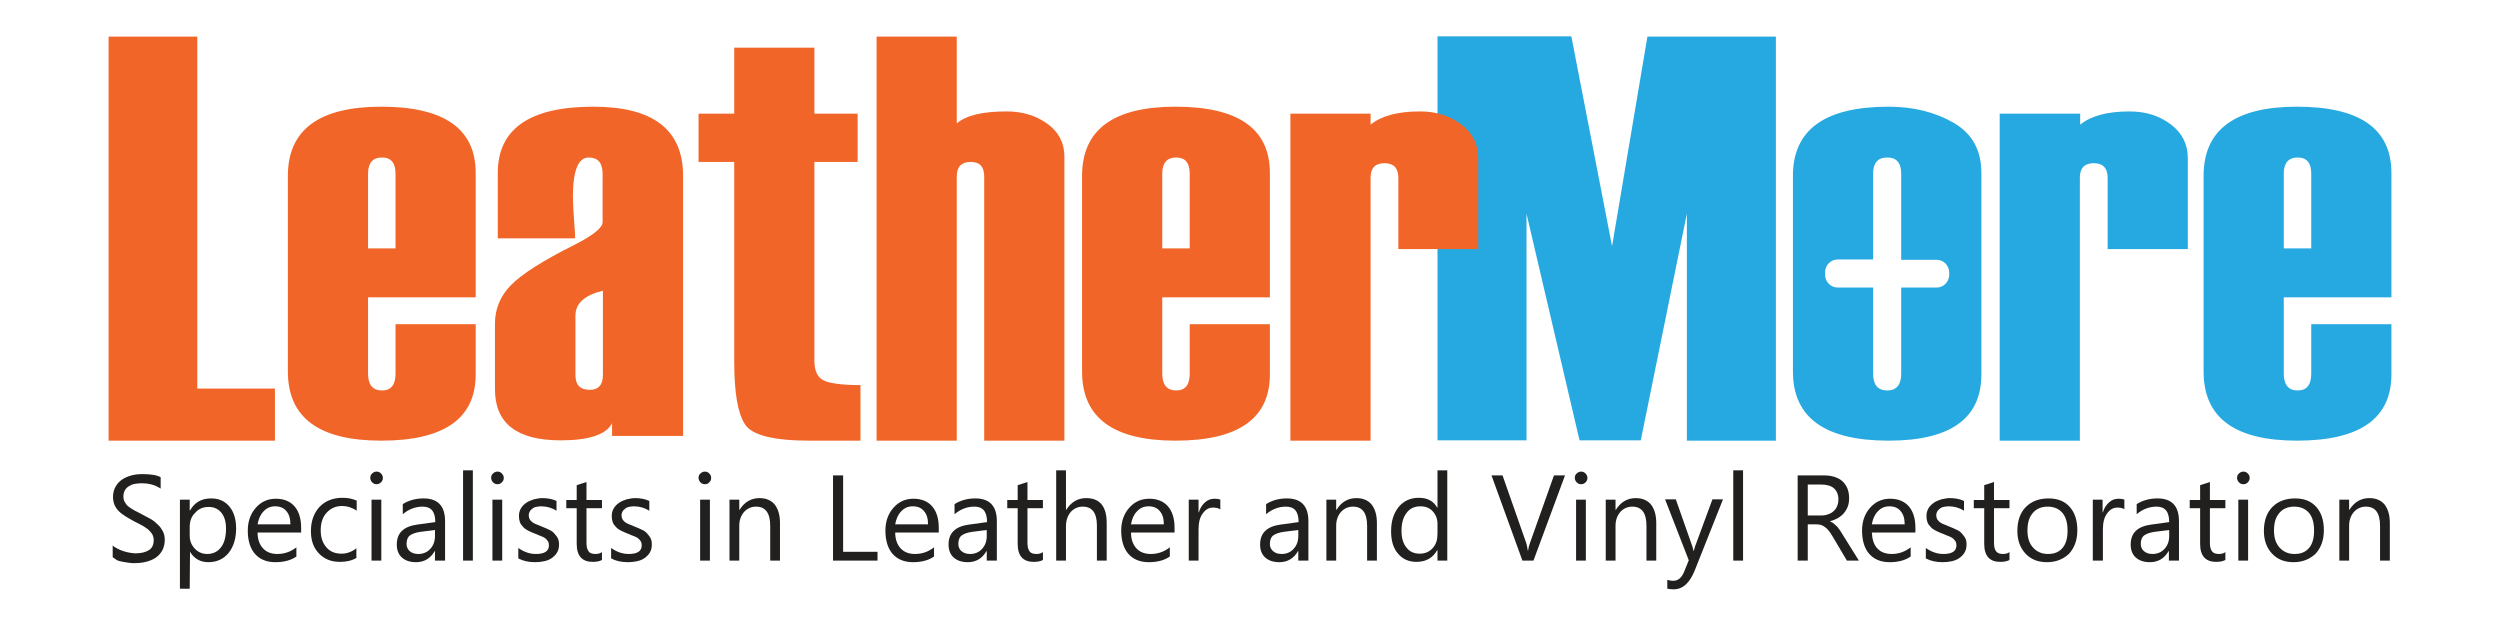 <?xml version="1.0" encoding="utf-8"?>
<!-- Generator: Adobe Illustrator 26.0.1, SVG Export Plug-In . SVG Version: 6.00 Build 0)  -->
<svg version="1.1" id="Layer_1" xmlns="http://www.w3.org/2000/svg" xmlns:xlink="http://www.w3.org/1999/xlink" x="0px" y="0px"
	 viewBox="0 0 792 198" style="enable-background:new 0 0 792 198;" xml:space="preserve">
<style type="text/css">
	.st0{fill:#26A9E0;}
	.st1{fill:#F16528;}
	.st2{fill:#221F1F;}
</style>
<path class="st0" d="M562.6,139.6h-28.2V67.7l-14.6,71.8h-19.4l-16.8-71.8v71.8h-28.2v-128h42.4L510.7,78l11.2-66.4h40.7V139.6z"/>
<path class="st0" d="M693.1,78.9h-25.4V56.4c0-3.2-1.5-4.7-4.4-4.7s-4.4,1.5-4.4,4.6v83.3h-25.4V36H659v3.5
	c3.4-2.8,8.6-4.2,15.7-4.2c5.1,0,9.4,1.4,13,4.1c3.6,2.7,5.4,6.3,5.4,10.7V78.9z"/>
<path class="st0" d="M757.6,94.2h-34.1v24.2c0,3.5,1.5,5.3,4.4,5.3c2.9,0,4.3-1.8,4.3-5.3v-15.7h25.4v15.9c0,14-10,21-29.9,21
	c-19.8,0-29.6-7.3-29.6-21.9v-62c0-14.6,9.9-21.9,29.6-21.9c19.9,0,29.9,7,29.9,21V94.2z M732.2,78.7V55c0-3.4-1.4-5.1-4.3-5.1
	c-2.9,0-4.4,1.7-4.4,5.1v23.7H732.2z"/>
<path class="st0" d="M618.9,38.9c-5.9-3.4-12.8-5.1-20.6-5.1c-20.2,0-30.3,7.3-30.3,21.9v62c0,14.6,10.1,21.9,30.3,21.9
	c19.6,0,29.4-7,29.4-21V54.8C627.7,47.6,624.8,42.3,618.9,38.9z M617.5,87.1c0,2.2-1.8,4-4,4h-11.2v27.3c0,3.5-1.5,5.3-4.4,5.3
	c-3,0-4.5-1.8-4.5-5.3V91.1h-11.2c-2.2,0-4-1.8-4-4v-0.9c0-2.2,1.8-4,4-4h11.2V55c0-3.4,1.5-5.1,4.5-5.1c2.9,0,4.4,1.7,4.4,5.1v27.3
	h11.2c2.2,0,4,1.8,4,4V87.1z"/>
<g>
	<path class="st1" d="M87.1,139.6H34.4v-128h28.1v111.5h24.6V139.6z"/>
	<path class="st1" d="M150.7,94.2h-34.1v24.2c0,3.5,1.5,5.3,4.4,5.3c2.9,0,4.3-1.8,4.3-5.3v-15.7h25.4v15.9c0,14-10,21-29.9,21
		c-19.8,0-29.6-7.3-29.6-21.9v-62c0-14.6,9.9-21.9,29.6-21.9c19.9,0,29.9,7,29.9,21V94.2z M125.3,78.7V55c0-3.4-1.4-5.1-4.3-5.1
		c-2.9,0-4.4,1.7-4.4,5.1v23.7H125.3z"/>
	<path class="st1" d="M216.4,138.1h-22.5v-4c-1.9,3.6-7.3,5.4-16.3,5.4c-13.9,0-20.8-5.4-20.8-16.2v-20.8c0-4.6,1.7-8.7,5-12.1
		c3.4-3.5,10.1-7.8,20.3-12.9c5.9-3,8.8-5.4,8.8-7.1V55c0-3.4-1.5-5.1-4.4-5.1c-3.3,0-5,4.1-5,12.4c0,1.5,0.1,3.7,0.3,6.6
		c0.2,2.9,0.4,5.1,0.4,6.6h-24.5V54.8c0-14,10.1-21,30.3-21c18.9,0,28.4,7.3,28.4,21.9V138.1z M191,118.8V92.1
		c-5.8,1.4-8.7,4-8.7,7.9v18.8c0,3.2,1.5,4.7,4.6,4.7C189.6,123.5,191,121.9,191,118.8z"/>
	<path class="st1" d="M272.7,139.6h-16.1c-11.5,0-18.4-1.7-20.6-5.2c-2.3-3.5-3.4-10.1-3.4-19.9V51.3h-11.3V36h11.3V15.1h25.4V36
		h13.7v15.3h-13.7v63c0,3,0.9,5.1,2.7,6.1c1.8,1,5.8,1.6,11.9,1.6V139.6z"/>
	<path class="st1" d="M337.2,139.6h-25.4V56c0-3.2-1.4-4.7-4.3-4.7c-2.9,0-4.4,1.5-4.4,4.6v83.7h-25.4v-128h25.4v27.5
		c3-2.6,8.3-3.8,15.8-3.8c5,0,9.3,1.3,12.9,3.9c3.6,2.6,5.4,6.1,5.4,10.4V139.6z"/>
	<path class="st1" d="M468.4,78.9H443V56.4c0-3.2-1.5-4.7-4.4-4.7s-4.4,1.5-4.4,4.6v83.3h-25.4V36h25.4v3.5
		c3.4-2.8,8.6-4.2,15.7-4.2c5.1,0,9.4,1.4,13,4.1c3.6,2.7,5.4,6.3,5.4,10.7V78.9z"/>
	<path class="st1" d="M402.3,94.2h-34.1v24.2c0,3.5,1.5,5.3,4.4,5.3c2.9,0,4.3-1.8,4.3-5.3v-15.7h25.4v15.9c0,14-10,21-29.9,21
		c-19.8,0-29.6-7.3-29.6-21.9v-62c0-14.6,9.9-21.9,29.6-21.9c19.9,0,29.9,7,29.9,21V94.2z M376.9,78.7V55c0-3.4-1.4-5.1-4.3-5.1
		c-2.9,0-4.4,1.7-4.4,5.1v23.7H376.9z"/>
</g>
<g>
	<path class="st2" d="M35.7,176.5v-3.7c0.4,0.4,0.9,0.7,1.5,1c0.6,0.3,1.2,0.6,1.9,0.8c0.7,0.2,1.3,0.4,2,0.5
		c0.7,0.1,1.3,0.2,1.8,0.2c1.9,0,3.4-0.4,4.4-1.1c1-0.7,1.4-1.8,1.4-3.1c0-0.7-0.2-1.4-0.5-1.9s-0.8-1-1.3-1.5
		c-0.6-0.4-1.2-0.9-2-1.3c-0.8-0.4-1.6-0.8-2.5-1.3c-0.9-0.5-1.8-1-2.6-1.5c-0.8-0.5-1.5-1-2.1-1.6c-0.6-0.6-1.1-1.3-1.4-2
		c-0.3-0.7-0.5-1.6-0.5-2.6c0-1.2,0.3-2.3,0.8-3.2c0.5-0.9,1.2-1.7,2.1-2.3s1.9-1,3-1.3c1.1-0.3,2.3-0.4,3.4-0.4
		c2.7,0,4.6,0.3,5.8,1v3.6c-1.6-1.1-3.6-1.7-6.1-1.7c-0.7,0-1.4,0.1-2.1,0.2c-0.7,0.1-1.3,0.4-1.8,0.7c-0.5,0.3-1,0.7-1.3,1.3
		c-0.3,0.5-0.5,1.1-0.5,1.9c0,0.7,0.1,1.3,0.4,1.8c0.3,0.5,0.6,1,1.1,1.4c0.5,0.4,1.1,0.8,1.8,1.2c0.7,0.4,1.6,0.8,2.5,1.3
		c1,0.5,1.9,1,2.8,1.5c0.9,0.5,1.6,1.1,2.3,1.8c0.7,0.6,1.2,1.4,1.6,2.1c0.4,0.8,0.6,1.7,0.6,2.7c0,1.3-0.3,2.5-0.8,3.4
		c-0.5,0.9-1.2,1.7-2.1,2.3c-0.9,0.6-1.9,1-3.1,1.3c-1.2,0.3-2.4,0.4-3.7,0.4c-0.4,0-1,0-1.6-0.1c-0.6-0.1-1.3-0.2-1.9-0.3
		c-0.7-0.1-1.3-0.3-1.9-0.5C36.5,177,36,176.8,35.7,176.5z"/>
	<path class="st2" d="M60.2,174.8L60.2,174.8l-0.1,11.7H57v-28.2h3.1v3.4h0.1c1.5-2.6,3.7-3.8,6.7-3.8c2.5,0,4.4,0.9,5.8,2.6
		c1.4,1.7,2.1,4,2.1,6.9c0,3.2-0.8,5.8-2.4,7.8c-1.6,1.9-3.7,2.9-6.4,2.9C63.5,178.1,61.5,177,60.2,174.8z M60.1,167v2.7
		c0,1.6,0.5,2.9,1.6,4.1c1,1.1,2.4,1.7,3.9,1.7c1.9,0,3.3-0.7,4.4-2.1s1.6-3.4,1.6-6c0-2.1-0.5-3.8-1.5-5c-1-1.2-2.3-1.8-4-1.8
		c-1.8,0-3.2,0.6-4.3,1.9C60.6,163.6,60.1,165.2,60.1,167z"/>
	<path class="st2" d="M95.2,168.7H81.6c0,2.1,0.6,3.8,1.7,5c1.1,1.2,2.6,1.8,4.6,1.8c2.2,0,4.2-0.7,6-2.1v2.9
		c-1.7,1.2-3.9,1.8-6.7,1.8c-2.7,0-4.9-0.9-6.4-2.6s-2.3-4.2-2.3-7.4c0-3,0.9-5.4,2.6-7.3s3.8-2.8,6.3-2.8s4.5,0.8,5.9,2.4
		s2.1,3.9,2.1,6.8V168.7z M92,166.1c0-1.8-0.4-3.2-1.3-4.2c-0.8-1-2-1.5-3.5-1.5c-1.5,0-2.7,0.5-3.7,1.6c-1,1-1.6,2.4-1.9,4.1H92z"
		/>
	<path class="st2" d="M113,176.7c-1.5,0.9-3.2,1.3-5.3,1.3c-2.8,0-5-0.9-6.7-2.7c-1.7-1.8-2.5-4.1-2.5-7c0-3.2,0.9-5.7,2.7-7.7
		c1.8-1.9,4.3-2.9,7.3-2.9c1.7,0,3.2,0.3,4.5,0.9v3.2c-1.4-1-3-1.5-4.6-1.5c-2,0-3.6,0.7-4.9,2.1c-1.3,1.4-1.9,3.3-1.9,5.6
		c0,2.3,0.6,4,1.8,5.4s2.8,2,4.8,2c1.7,0,3.3-0.6,4.7-1.7V176.7z"/>
	<path class="st2" d="M119.3,153.4c-0.6,0-1-0.2-1.4-0.6c-0.4-0.4-0.6-0.9-0.6-1.4c0-0.6,0.2-1.1,0.6-1.4c0.4-0.4,0.9-0.6,1.4-0.6
		c0.6,0,1,0.2,1.4,0.6c0.4,0.4,0.6,0.9,0.6,1.4c0,0.6-0.2,1-0.6,1.4C120.3,153.2,119.8,153.4,119.3,153.4z M120.8,177.6h-3.1v-19.3
		h3.1V177.6z"/>
	<path class="st2" d="M140.9,177.6h-3.1v-3h-0.1c-1.3,2.3-3.3,3.5-5.9,3.5c-1.9,0-3.4-0.5-4.5-1.5c-1.1-1-1.6-2.4-1.6-4.1
		c0-3.6,2.1-5.7,6.4-6.3l5.8-0.8c0-3.3-1.3-4.9-4-4.9c-2.3,0-4.4,0.8-6.3,2.4v-3.2c1.9-1.2,4.1-1.8,6.6-1.8c4.5,0,6.8,2.4,6.8,7.2
		V177.6z M137.8,167.9l-4.7,0.6c-1.4,0.2-2.5,0.6-3.2,1.1c-0.7,0.5-1.1,1.4-1.1,2.7c0,0.9,0.3,1.7,1,2.3s1.6,0.9,2.7,0.9
		c1.5,0,2.8-0.5,3.8-1.6c1-1.1,1.5-2.4,1.5-4.1V167.9z"/>
	<path class="st2" d="M149.8,177.6h-3.1V149h3.1V177.6z"/>
	<path class="st2" d="M157.6,153.4c-0.6,0-1-0.2-1.4-0.6c-0.4-0.4-0.6-0.9-0.6-1.4c0-0.6,0.2-1.1,0.6-1.4c0.4-0.4,0.9-0.6,1.4-0.6
		c0.6,0,1,0.2,1.4,0.6c0.4,0.4,0.6,0.9,0.6,1.4c0,0.6-0.2,1-0.6,1.4C158.6,153.2,158.2,153.4,157.6,153.4z M159.1,177.6H156v-19.3
		h3.1V177.6z"/>
	<path class="st2" d="M164.2,176.9v-3.3c1.7,1.2,3.5,1.9,5.6,1.9c2.7,0,4.1-0.9,4.1-2.7c0-0.5-0.1-1-0.3-1.3s-0.5-0.7-0.9-1
		c-0.4-0.3-0.9-0.5-1.4-0.7c-0.5-0.2-1.1-0.4-1.7-0.7c-0.9-0.3-1.6-0.7-2.3-1c-0.6-0.3-1.2-0.7-1.6-1.2c-0.4-0.4-0.8-0.9-1-1.5
		c-0.2-0.6-0.3-1.2-0.3-1.9c0-0.9,0.2-1.7,0.6-2.4c0.4-0.7,1-1.3,1.7-1.8c0.7-0.5,1.5-0.8,2.4-1.1c0.9-0.2,1.8-0.4,2.7-0.4
		c1.7,0,3.2,0.3,4.5,0.9v3.1c-1.4-0.9-3.1-1.4-4.9-1.4c-0.6,0-1.1,0.1-1.6,0.2s-0.9,0.3-1.2,0.6c-0.3,0.2-0.6,0.5-0.8,0.9
		c-0.2,0.3-0.3,0.7-0.3,1.1c0,0.5,0.1,0.9,0.3,1.3c0.2,0.3,0.4,0.6,0.8,0.9c0.4,0.3,0.8,0.5,1.3,0.7c0.5,0.2,1.1,0.4,1.7,0.7
		c0.9,0.3,1.6,0.7,2.3,1c0.7,0.3,1.3,0.7,1.7,1.2s0.8,0.9,1.1,1.5c0.3,0.6,0.4,1.2,0.4,2c0,1-0.2,1.8-0.6,2.5
		c-0.4,0.7-1,1.3-1.7,1.8c-0.7,0.5-1.5,0.8-2.4,1c-0.9,0.2-1.9,0.3-2.9,0.3C167.4,178.1,165.7,177.7,164.2,176.9z"/>
	<path class="st2" d="M190.7,177.4c-0.7,0.4-1.7,0.6-2.9,0.6c-3.4,0-5.1-1.9-5.1-5.7V161h-3.3v-2.6h3.3v-4.7l3.1-1v5.7h4.9v2.6h-4.9
		v10.9c0,1.3,0.2,2.2,0.7,2.8c0.4,0.6,1.2,0.8,2.2,0.8c0.8,0,1.5-0.2,2-0.6V177.4z"/>
	<path class="st2" d="M193.6,176.9v-3.3c1.7,1.2,3.5,1.9,5.6,1.9c2.7,0,4.1-0.9,4.1-2.7c0-0.5-0.1-1-0.3-1.3s-0.5-0.7-0.9-1
		c-0.4-0.3-0.9-0.5-1.4-0.7c-0.5-0.2-1.1-0.4-1.7-0.7c-0.9-0.3-1.6-0.7-2.3-1c-0.6-0.3-1.2-0.7-1.6-1.2c-0.4-0.4-0.8-0.9-1-1.5
		c-0.2-0.6-0.3-1.2-0.3-1.9c0-0.9,0.2-1.7,0.6-2.4c0.4-0.7,1-1.3,1.7-1.8c0.7-0.5,1.5-0.8,2.4-1.1c0.9-0.2,1.8-0.4,2.7-0.4
		c1.7,0,3.2,0.3,4.5,0.9v3.1c-1.4-0.9-3.1-1.4-4.9-1.4c-0.6,0-1.1,0.1-1.6,0.2s-0.9,0.3-1.2,0.6c-0.3,0.2-0.6,0.5-0.8,0.9
		c-0.2,0.3-0.3,0.7-0.3,1.1c0,0.5,0.1,0.9,0.3,1.3c0.2,0.3,0.4,0.6,0.8,0.9c0.4,0.3,0.8,0.5,1.3,0.7c0.5,0.2,1.1,0.4,1.7,0.7
		c0.9,0.3,1.6,0.7,2.3,1c0.7,0.3,1.3,0.7,1.7,1.2s0.8,0.9,1.1,1.5c0.3,0.6,0.4,1.2,0.4,2c0,1-0.2,1.8-0.6,2.5
		c-0.4,0.7-1,1.3-1.7,1.8c-0.7,0.5-1.5,0.8-2.4,1c-0.9,0.2-1.9,0.3-2.9,0.3C196.8,178.1,195.1,177.7,193.6,176.9z"/>
	<path class="st2" d="M223.3,153.4c-0.6,0-1-0.2-1.4-0.6c-0.4-0.4-0.6-0.9-0.6-1.4c0-0.6,0.2-1.1,0.6-1.4c0.4-0.4,0.9-0.6,1.4-0.6
		c0.6,0,1,0.2,1.4,0.6c0.4,0.4,0.6,0.9,0.6,1.4c0,0.6-0.2,1-0.6,1.4C224.4,153.2,223.9,153.4,223.3,153.4z M224.9,177.6h-3.1v-19.3
		h3.1V177.6z"/>
	<path class="st2" d="M247.1,177.6H244v-11c0-4.1-1.5-6.1-4.5-6.1c-1.5,0-2.8,0.6-3.8,1.7c-1,1.2-1.5,2.6-1.5,4.4v11h-3.1v-19.3h3.1
		v3.2h0.1c1.5-2.4,3.6-3.7,6.3-3.7c2.1,0,3.7,0.7,4.8,2c1.1,1.4,1.7,3.3,1.7,5.9V177.6z"/>
	<path class="st2" d="M277.9,177.6h-14v-27h3.2v24.2h10.9V177.6z"/>
	<path class="st2" d="M297.2,168.7h-13.6c0,2.1,0.6,3.8,1.7,5c1.1,1.2,2.6,1.8,4.6,1.8c2.2,0,4.2-0.7,6-2.1v2.9
		c-1.7,1.2-3.9,1.8-6.7,1.8c-2.7,0-4.9-0.9-6.4-2.6s-2.3-4.2-2.3-7.4c0-3,0.9-5.4,2.6-7.3s3.8-2.8,6.3-2.8s4.5,0.8,5.9,2.4
		s2.1,3.9,2.1,6.8V168.7z M294,166.1c0-1.8-0.4-3.2-1.3-4.2c-0.8-1-2-1.5-3.5-1.5c-1.5,0-2.7,0.5-3.7,1.6c-1,1-1.6,2.4-1.9,4.1H294z
		"/>
	<path class="st2" d="M315.7,177.6h-3.1v-3h-0.1c-1.3,2.3-3.3,3.5-5.9,3.5c-1.9,0-3.4-0.5-4.5-1.5c-1.1-1-1.6-2.4-1.6-4.1
		c0-3.6,2.1-5.7,6.4-6.3l5.8-0.8c0-3.3-1.3-4.9-4-4.9c-2.3,0-4.4,0.8-6.3,2.4v-3.2c1.9-1.2,4.1-1.8,6.6-1.8c4.5,0,6.8,2.4,6.8,7.2
		V177.6z M312.6,167.9l-4.7,0.6c-1.4,0.2-2.5,0.6-3.2,1.1c-0.7,0.5-1.1,1.4-1.1,2.7c0,0.9,0.3,1.7,1,2.3s1.6,0.9,2.7,0.9
		c1.5,0,2.8-0.5,3.8-1.6c1-1.1,1.5-2.4,1.5-4.1V167.9z"/>
	<path class="st2" d="M330.4,177.4c-0.7,0.4-1.7,0.6-2.9,0.6c-3.4,0-5.1-1.9-5.1-5.7V161h-3.3v-2.6h3.3v-4.7l3.1-1v5.7h4.9v2.6h-4.9
		v10.9c0,1.3,0.2,2.2,0.7,2.8c0.4,0.6,1.2,0.8,2.2,0.8c0.8,0,1.5-0.2,2-0.6V177.4z"/>
	<path class="st2" d="M350.6,177.6h-3.1v-11.1c0-4-1.5-6-4.5-6c-1.5,0-2.8,0.6-3.8,1.7c-1,1.2-1.5,2.7-1.5,4.5v10.9h-3.1V149h3.1
		v12.5h0.1c1.5-2.4,3.6-3.7,6.3-3.7c4.3,0,6.5,2.6,6.5,7.9V177.6z"/>
	<path class="st2" d="M371.9,168.7h-13.6c0,2.1,0.6,3.8,1.7,5c1.1,1.2,2.6,1.8,4.6,1.8c2.2,0,4.2-0.7,6-2.1v2.9
		c-1.7,1.2-3.9,1.8-6.7,1.8c-2.7,0-4.9-0.9-6.4-2.6s-2.3-4.2-2.3-7.4c0-3,0.9-5.4,2.6-7.3s3.8-2.8,6.3-2.8s4.5,0.8,5.9,2.4
		s2.1,3.9,2.1,6.8V168.7z M368.7,166.1c0-1.8-0.4-3.2-1.3-4.2c-0.8-1-2-1.5-3.5-1.5c-1.5,0-2.7,0.5-3.7,1.6c-1,1-1.6,2.4-1.9,4.1
		H368.7z"/>
	<path class="st2" d="M386.6,161.4c-0.5-0.4-1.3-0.6-2.3-0.6c-1.3,0-2.4,0.6-3.3,1.9c-0.9,1.2-1.3,2.9-1.3,5.1v9.8h-3.1v-19.3h3.1v4
		h0.1c0.4-1.4,1.1-2.4,2-3.2c0.9-0.8,1.9-1.1,3-1.1c0.8,0,1.4,0.1,1.8,0.3V161.4z"/>
	<path class="st2" d="M414.4,177.6h-3.1v-3h-0.1c-1.3,2.3-3.3,3.5-5.9,3.5c-1.9,0-3.4-0.5-4.5-1.5c-1.1-1-1.6-2.4-1.6-4.1
		c0-3.6,2.1-5.7,6.4-6.3l5.8-0.8c0-3.3-1.3-4.9-4-4.9c-2.3,0-4.4,0.8-6.3,2.4v-3.2c1.9-1.2,4.1-1.8,6.6-1.8c4.5,0,6.8,2.4,6.8,7.2
		V177.6z M411.3,167.9l-4.7,0.6c-1.4,0.2-2.5,0.6-3.2,1.1c-0.7,0.5-1.1,1.4-1.1,2.7c0,0.9,0.3,1.7,1,2.3s1.6,0.9,2.7,0.9
		c1.5,0,2.8-0.5,3.8-1.6c1-1.1,1.5-2.4,1.5-4.1V167.9z"/>
	<path class="st2" d="M436.2,177.6h-3.1v-11c0-4.1-1.5-6.1-4.5-6.1c-1.5,0-2.8,0.6-3.8,1.7c-1,1.2-1.5,2.6-1.5,4.4v11h-3.1v-19.3
		h3.1v3.2h0.1c1.5-2.4,3.6-3.7,6.3-3.7c2.1,0,3.7,0.7,4.8,2c1.1,1.4,1.7,3.3,1.7,5.9V177.6z"/>
	<path class="st2" d="M458.5,177.6h-3.1v-3.3h-0.1c-1.4,2.5-3.6,3.7-6.6,3.7c-2.4,0-4.4-0.9-5.8-2.6c-1.5-1.7-2.2-4.1-2.2-7.1
		c0-3.2,0.8-5.7,2.4-7.7c1.6-1.9,3.7-2.9,6.4-2.9c2.7,0,4.6,1,5.8,3.1h0.1V149h3.1V177.6z M455.4,168.9V166c0-1.6-0.5-2.9-1.5-4
		c-1-1.1-2.3-1.6-3.9-1.6c-1.9,0-3.4,0.7-4.4,2.1c-1.1,1.4-1.6,3.3-1.6,5.7c0,2.2,0.5,4,1.6,5.3c1,1.3,2.4,1.9,4.2,1.9
		c1.7,0,3.1-0.6,4.2-1.9S455.4,170.8,455.4,168.9z"/>
	<path class="st2" d="M495.8,150.6l-10,27h-3.5l-9.8-27h3.5l7.5,21.4c0.2,0.7,0.4,1.5,0.5,2.4h0.1c0.1-0.8,0.3-1.6,0.6-2.4l7.6-21.4
		H495.8z"/>
	<path class="st2" d="M500.9,153.4c-0.6,0-1-0.2-1.4-0.6c-0.4-0.4-0.6-0.9-0.6-1.4c0-0.6,0.2-1.1,0.6-1.4c0.4-0.4,0.9-0.6,1.4-0.6
		c0.6,0,1,0.2,1.4,0.6c0.4,0.4,0.6,0.9,0.6,1.4c0,0.6-0.2,1-0.6,1.4C501.9,153.2,501.5,153.4,500.9,153.4z M502.4,177.6h-3.1v-19.3
		h3.1V177.6z"/>
	<path class="st2" d="M524.7,177.6h-3.1v-11c0-4.1-1.5-6.1-4.5-6.1c-1.5,0-2.8,0.6-3.8,1.7c-1,1.2-1.5,2.6-1.5,4.4v11h-3.1v-19.3
		h3.1v3.2h0.1c1.5-2.4,3.6-3.7,6.3-3.7c2.1,0,3.7,0.7,4.8,2c1.1,1.4,1.7,3.3,1.7,5.9V177.6z"/>
	<path class="st2" d="M545.8,158.3l-8.9,22.4c-1.6,4-3.8,6-6.7,6c-0.8,0-1.5-0.1-2-0.2v-2.8c0.7,0.2,1.3,0.3,1.8,0.3
		c1.6,0,2.7-0.9,3.5-2.8l1.5-3.7l-7.5-19.3h3.4l5.2,14.8c0.1,0.2,0.2,0.7,0.4,1.5h0.1c0.1-0.3,0.2-0.8,0.4-1.4l5.5-14.9H545.8z"/>
	<path class="st2" d="M552.2,177.6h-3.1V149h3.1V177.6z"/>
	<path class="st2" d="M588.9,177.6h-3.8l-4.5-7.6c-0.4-0.7-0.8-1.3-1.2-1.8c-0.4-0.5-0.8-0.9-1.2-1.2c-0.4-0.3-0.8-0.5-1.3-0.7
		c-0.5-0.1-1-0.2-1.6-0.2h-2.6v11.5h-3.2v-27h8.1c1.2,0,2.3,0.1,3.3,0.4c1,0.3,1.9,0.7,2.6,1.3c0.7,0.6,1.3,1.4,1.7,2.3
		c0.4,0.9,0.6,2,0.6,3.2c0,0.9-0.1,1.8-0.4,2.6c-0.3,0.8-0.7,1.5-1.2,2.1c-0.5,0.6-1.1,1.1-1.9,1.6c-0.7,0.4-1.6,0.8-2.5,1v0.1
		c0.5,0.2,0.8,0.4,1.2,0.7c0.3,0.3,0.6,0.6,1,0.9c0.3,0.4,0.6,0.8,0.9,1.2c0.3,0.4,0.6,1,1,1.6L588.9,177.6z M572.7,153.5v9.8h4.3
		c0.8,0,1.5-0.1,2.2-0.4c0.7-0.2,1.3-0.6,1.7-1c0.5-0.4,0.9-1,1.1-1.6c0.3-0.6,0.4-1.4,0.4-2.2c0-1.4-0.5-2.6-1.4-3.4
		c-0.9-0.8-2.3-1.2-4.1-1.2H572.7z"/>
	<path class="st2" d="M606.6,168.7H593c0.1,2.1,0.6,3.8,1.7,5c1.1,1.2,2.6,1.8,4.6,1.8c2.2,0,4.2-0.7,6-2.1v2.9
		c-1.7,1.2-3.9,1.8-6.7,1.8c-2.7,0-4.9-0.9-6.4-2.6s-2.3-4.2-2.3-7.4c0-3,0.9-5.4,2.6-7.3c1.7-1.9,3.8-2.8,6.3-2.8
		c2.5,0,4.5,0.8,5.9,2.4c1.4,1.6,2.1,3.9,2.1,6.8V168.7z M603.4,166.1c0-1.8-0.4-3.2-1.3-4.2c-0.8-1-2-1.5-3.5-1.5
		c-1.5,0-2.7,0.5-3.7,1.6c-1,1-1.6,2.4-1.9,4.1H603.4z"/>
	<path class="st2" d="M610.1,176.9v-3.3c1.7,1.2,3.5,1.9,5.6,1.9c2.7,0,4.1-0.9,4.1-2.7c0-0.5-0.1-1-0.3-1.3s-0.5-0.7-0.9-1
		s-0.9-0.5-1.4-0.7c-0.5-0.2-1.1-0.4-1.7-0.7c-0.9-0.3-1.6-0.7-2.3-1c-0.6-0.3-1.2-0.7-1.6-1.2c-0.4-0.4-0.8-0.9-1-1.5
		s-0.3-1.2-0.3-1.9c0-0.9,0.2-1.7,0.6-2.4c0.4-0.7,1-1.3,1.7-1.8c0.7-0.5,1.5-0.8,2.4-1.1c0.9-0.2,1.8-0.4,2.7-0.4
		c1.7,0,3.2,0.3,4.5,0.9v3.1c-1.4-0.9-3.1-1.4-4.9-1.4c-0.6,0-1.1,0.1-1.6,0.2c-0.5,0.1-0.9,0.3-1.2,0.6c-0.3,0.2-0.6,0.5-0.8,0.9
		c-0.2,0.3-0.3,0.7-0.3,1.1c0,0.5,0.1,0.9,0.3,1.3c0.2,0.3,0.4,0.6,0.8,0.9s0.8,0.5,1.3,0.7c0.5,0.2,1.1,0.4,1.7,0.7
		c0.9,0.3,1.6,0.7,2.3,1c0.7,0.3,1.3,0.7,1.7,1.2s0.8,0.9,1.1,1.5c0.3,0.6,0.4,1.2,0.4,2c0,1-0.2,1.8-0.6,2.5
		c-0.4,0.7-1,1.3-1.7,1.8c-0.7,0.5-1.5,0.8-2.4,1c-0.9,0.2-1.9,0.3-2.9,0.3C613.3,178.1,611.6,177.7,610.1,176.9z"/>
	<path class="st2" d="M636.6,177.4c-0.7,0.4-1.7,0.6-2.9,0.6c-3.4,0-5.1-1.9-5.1-5.7V161h-3.3v-2.6h3.3v-4.7l3.1-1v5.7h4.9v2.6h-4.9
		v10.9c0,1.3,0.2,2.2,0.7,2.8s1.2,0.8,2.2,0.8c0.8,0,1.5-0.2,2-0.6V177.4z"/>
	<path class="st2" d="M648.5,178.1c-2.9,0-5.1-0.9-6.8-2.7c-1.7-1.8-2.6-4.2-2.6-7.2c0-3.2,0.9-5.8,2.7-7.6c1.8-1.8,4.2-2.7,7.2-2.7
		c2.9,0,5.1,0.9,6.7,2.7c1.6,1.8,2.4,4.2,2.4,7.4c0,3.1-0.9,5.5-2.6,7.4C653.7,177.1,651.4,178.1,648.5,178.1z M648.7,160.5
		c-2,0-3.6,0.7-4.7,2c-1.2,1.4-1.7,3.2-1.7,5.6c0,2.3,0.6,4.1,1.8,5.4s2.7,2,4.7,2c2,0,3.5-0.6,4.6-1.9c1.1-1.3,1.6-3.1,1.6-5.5
		c0-2.4-0.5-4.3-1.6-5.6S650.7,160.5,648.7,160.5z"/>
	<path class="st2" d="M673.1,161.4c-0.5-0.4-1.3-0.6-2.3-0.6c-1.3,0-2.4,0.6-3.3,1.9c-0.9,1.2-1.3,2.9-1.3,5.1v9.8H663v-19.3h3.1v4
		h0.1c0.4-1.4,1.1-2.4,2-3.2c0.9-0.8,1.9-1.1,3-1.1c0.8,0,1.4,0.1,1.8,0.3V161.4z"/>
	<path class="st2" d="M690.2,177.6h-3.1v-3h-0.1c-1.3,2.3-3.3,3.5-5.9,3.5c-1.9,0-3.4-0.5-4.5-1.5c-1.1-1-1.6-2.4-1.6-4.1
		c0-3.6,2.1-5.7,6.4-6.3l5.8-0.8c0-3.3-1.3-4.9-4-4.9c-2.3,0-4.4,0.8-6.3,2.4v-3.2c1.9-1.2,4.1-1.8,6.6-1.8c4.5,0,6.8,2.4,6.8,7.2
		V177.6z M687.2,167.9l-4.7,0.6c-1.4,0.2-2.5,0.6-3.2,1.1c-0.7,0.5-1.1,1.4-1.1,2.7c0,0.9,0.3,1.7,1,2.3s1.6,0.9,2.7,0.9
		c1.5,0,2.8-0.5,3.8-1.6c1-1.1,1.5-2.4,1.5-4.1V167.9z"/>
	<path class="st2" d="M705,177.4c-0.7,0.4-1.7,0.6-2.9,0.6c-3.4,0-5.1-1.9-5.1-5.7V161h-3.3v-2.6h3.3v-4.7l3.1-1v5.7h4.9v2.6h-4.9
		v10.9c0,1.3,0.2,2.2,0.7,2.8s1.2,0.8,2.2,0.8c0.8,0,1.5-0.2,2-0.6V177.4z"/>
	<path class="st2" d="M710.7,153.4c-0.6,0-1-0.2-1.4-0.6c-0.4-0.4-0.6-0.9-0.6-1.4c0-0.6,0.2-1.1,0.6-1.4c0.4-0.4,0.9-0.6,1.4-0.6
		c0.6,0,1,0.2,1.4,0.6c0.4,0.4,0.6,0.9,0.6,1.4c0,0.6-0.2,1-0.6,1.4C711.8,153.2,711.3,153.4,710.7,153.4z M712.2,177.6h-3.1v-19.3
		h3.1V177.6z"/>
	<path class="st2" d="M726.6,178.1c-2.9,0-5.1-0.9-6.8-2.7c-1.7-1.8-2.6-4.2-2.6-7.2c0-3.2,0.9-5.8,2.7-7.6c1.8-1.8,4.2-2.7,7.2-2.7
		c2.9,0,5.1,0.9,6.7,2.7c1.6,1.8,2.4,4.2,2.4,7.4c0,3.1-0.9,5.5-2.6,7.4C731.8,177.1,729.5,178.1,726.6,178.1z M726.8,160.5
		c-2,0-3.6,0.7-4.7,2c-1.2,1.4-1.7,3.2-1.7,5.6c0,2.3,0.6,4.1,1.8,5.4s2.7,2,4.7,2c2,0,3.5-0.6,4.6-1.9c1.1-1.3,1.6-3.1,1.6-5.5
		c0-2.4-0.5-4.3-1.6-5.6S728.8,160.5,726.8,160.5z"/>
	<path class="st2" d="M757.1,177.6H754v-11c0-4.1-1.5-6.1-4.5-6.1c-1.5,0-2.8,0.6-3.8,1.7c-1,1.2-1.5,2.6-1.5,4.4v11h-3.1v-19.3h3.1
		v3.2h0.1c1.5-2.4,3.6-3.7,6.3-3.7c2.1,0,3.7,0.7,4.8,2c1.1,1.4,1.7,3.3,1.7,5.9V177.6z"/>
</g>
</svg>
